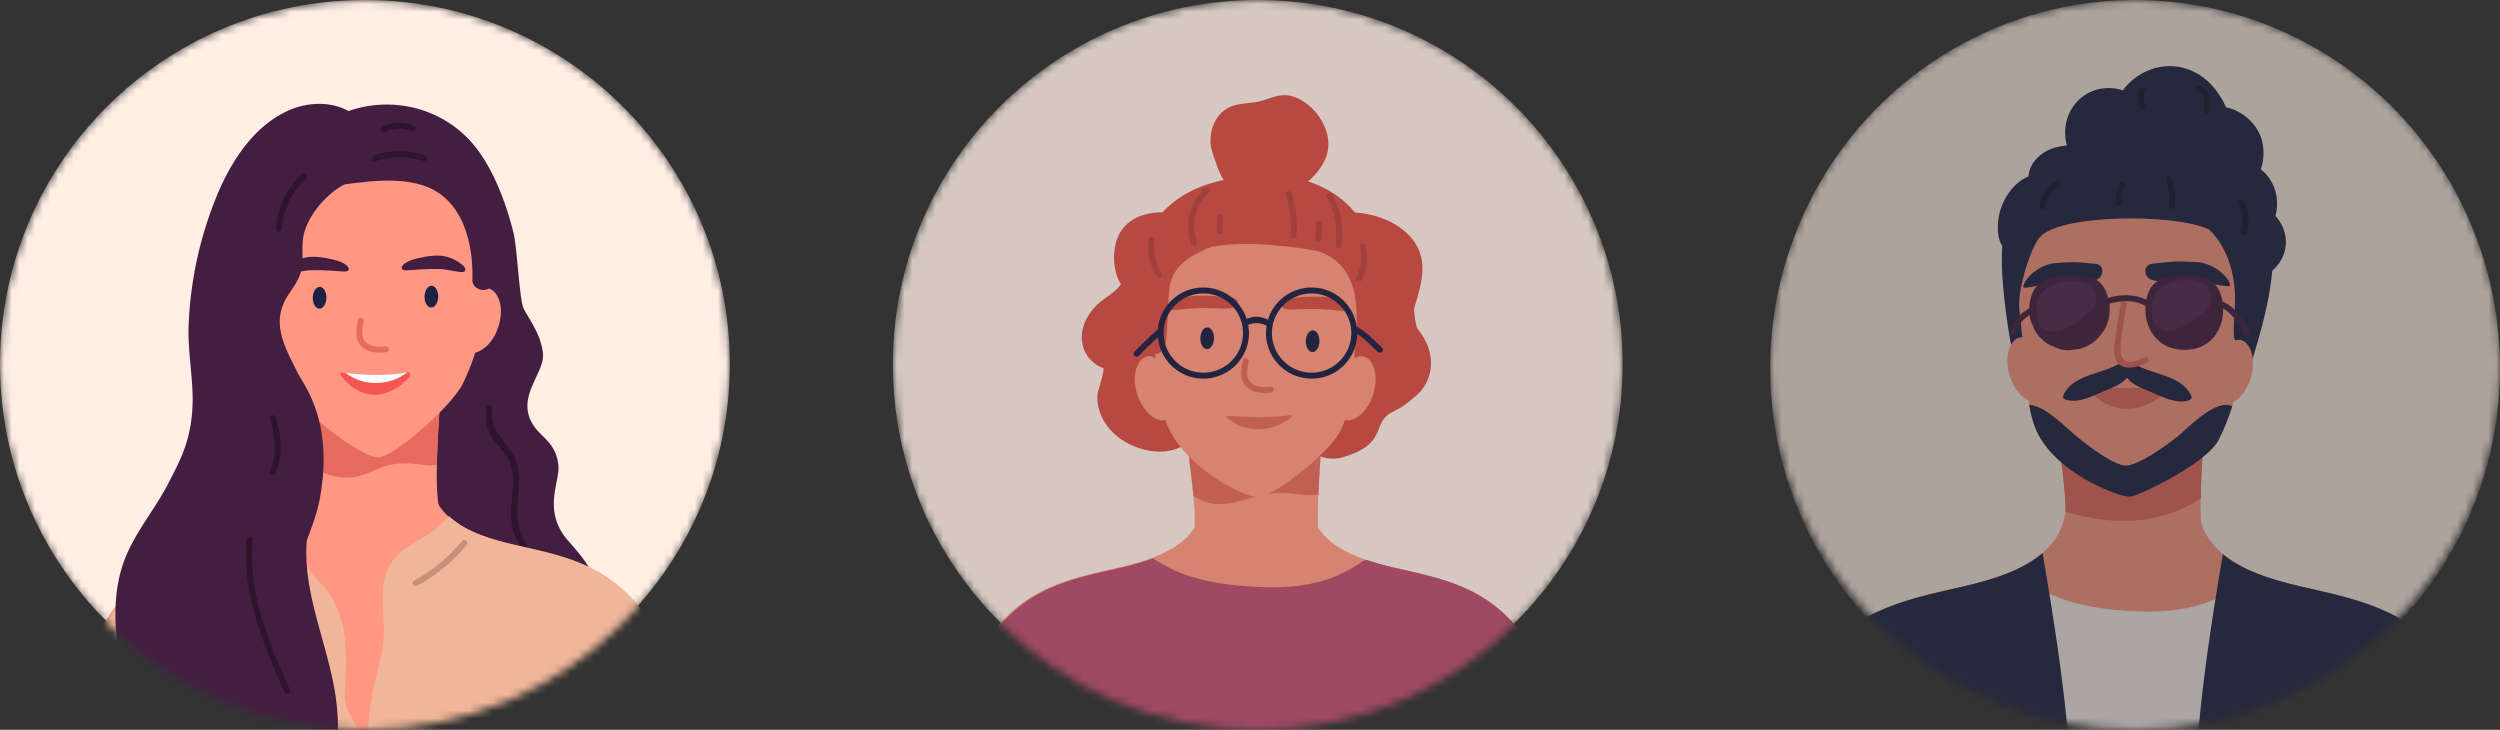 <svg width="322" height="94" xmlns="http://www.w3.org/2000/svg" xmlns:xlink="http://www.w3.org/1999/xlink"><rect width="100%" height="100%" fill="#333333" stroke="none"/><defs><circle id="a" cx="47" cy="47" r="47"/><circle id="c" cx="47" cy="47" r="47"/><circle id="e" cx="47" cy="47" r="47"/></defs><g fill="none" fill-rule="evenodd"><g opacity=".8" transform="translate(115)"><mask id="b" fill="#fff"><use xlink:href="#a"/></mask><g mask="url(#b)" fill-rule="nonzero"><ellipse fill="#FFEEE4" cx="47" cy="46.92" rx="47" ry="46.92"/><path d="M55.207 71.753c-.88-2.173-.315-10.427.046-15.367.129-1.76-1.169-.611-1.847.676-.028.018-.055.035-.081.055-.697-.223-1.542.041-1.797.953-.035.125-.067.253-.1.379-.69-.505-1.91-.251-2.328.73-.082.192-.157.386-.233.578-.17-1.334-2.048-1.883-2.64-.733l-.01-.085c-.116-.938-1.118-1.327-1.89-1.091-.396-1.12-2.246-1.11-2.649.049a1.444 1.444 0 0 0-.462-.113c.003-.149.007-.297.012-.445.021-.046.047-.089.064-.136.134-.352.132-.621.108-1-.016-.236-.183-1.087-.135-.216-.106-1.923-2.806-2.146-2.875-.13-.006.173-.009.346-.014.52-.024.164-1.046.576-.445.945 1.113 8.253 1.424 12.478.003 13.813-1.362 1.278 3.456 4.7 3.603 2.68l.03-.398c.292.147.638.176.967.101.025.054.046.107.072.16.414.862 1.388.973 2.05.545.55.843 1.682.94 2.286.312.678.74 1.778.488 2.246-.298.7.345 1.77-.109 2.118-.98.141.066.293.104.45.12.704.819 2.206.877 2.442-.464.024-.135.173.188.173.188 0-.002.84-1.345.84-1.347l-.004-.001Z" fill="#FF9782"/><path d="m53.429 57.016-.023.041c-.028.019-.055.036-.081.055-.697-.223-1.542.042-1.797.953-.035.125-.067.254-.1.38-.69-.505-1.91-.252-2.328.73-.082.191-.157.385-.233.578-.17-1.335-2.048-1.884-2.64-.734l-.01-.084c-.116-.939-1.118-1.327-1.89-1.092a1.143 1.143 0 0 0-.16-.295c-.723.08-1.432.214-2.05.454-.146-.038-.293-.073-.44-.111 0 0-.013-.002-.017-.005-.13-.034-.259-.066-.39-.098-.018-.001-.037-.007-.056-.009v-.005c-.196-.048-.392-.1-.588-.15a1.307 1.307 0 0 0-.527-.015c-.67-.498-1.49-.753-2.268-.37.028.026.06.052.101.077.346 2.564.614 4.738.777 6.557.965.587 1.99 1.038 3.122 1.06 2.596.048 5.074-1.344 7.708-1.445 1.697-.065 3.553.435 5.274.223.088-2.232.242-4.551.382-6.493a9.791 9.791 0 0 0-1.763-.205l-.003.003Z" fill="#E66A5E"/><path d="M67.64 42.416c-.53-.67-.64-4.377-.514-5.544.216-1.966-3.001-1.95-3.216 0-.061.55-.092 1.067-.09 1.561a1.716 1.716 0 0 0-.27-.633c-.012-.218-.021-.437-.036-.656-.135-1.995-3.022-1.96-3.216 0-.033.328-.07.655-.112.98a4.302 4.302 0 0 0-.821-1.065c-2.94-2.77-8.889-2.25-12.604-1.876-2.462.248-4.91.702-7.242 1.509-1.035.36-2.055.772-3.038 1.246-.416.2-.893.538-1.382.87.046-.407.058-.798.077-.925l.378-2.643c.02-.141.021-.276.01-.404.135-.203.275-.405.425-.6.208-.27.68-1.028 1.109-1.355.588.056 1.211-.11 1.764-.601l.23-.204c1.493-1.327.32-3.793-1.642-3.791-.087 0-.173.003-.257.008-.37-.5-.956-.867-1.76-.922-2.24-.155-4.653.394-5.974 2.285-1.152 1.647-1.216 4.32-.5 6.142.114.29.26.556.43.795-.068.093-.13.19-.207.278-.867 1.018-2.14 1.628-3.072 2.587-1.64 1.681-2.437 4.208-1.106 6.29a4.116 4.116 0 0 0 2.142 1.68c-.056 1.11-.775 2.93-.802 3.45-.083 1.541.485 3.038 1.465 4.247 1.86 2.292 5.7 3.726 8.65 2.706 1.164-.402 2.426-1.34 2.346-2.65-.092-1.511-1.677-1.86-2.975-1.884a4.822 4.822 0 0 0-.328.007c.14-.142.268-.289.384-.44 1.037-1.352-.8-2.659-2.125-2.07.033-.361.07-.72.12-1.08.079-.622.181-1.242.26-1.865.151-1.218.411-2.634-.011-3.816a1.674 1.674 0 0 0-.754-.908c.045-.15.083-.298.12-.448.61.038 1.282-.159 1.876-.515 4.067-2.441 8.326-3.784 13.146-4.035 2.127-.11 4.447-.177 6.539.265.856.18 1.838.45 2.334 1.208.568.868.452 2.091 1.027 3.02-.203.48-.395.967-.578 1.456a3.189 3.189 0 0 0-.204-.023 17.471 17.471 0 0 0-3.473.101c-2.547.327-5.106 1.157-7.682.62-2.017-.42-2.88 2.545-.855 2.965 2.567.534 5 .106 7.544-.333 1.222-.211 2.435-.37 3.677-.333a37.86 37.86 0 0 0-.416 1.55c-.176.72.21 1.67 1.029 1.87a1.324 1.324 0 0 0-.065.545c-.032.034-.065.065-.098.098-.724.785-1.085 2.332-2.254 2.512-.08.012-.148.035-.219.055-.76-1.215-3.115-.994-2.985.707.215 2.799 3.007 5.353 6.01 4.506 6.049-1.706 3.73-4.488 6.507-5.855 1.416-.697 1.894-1.108 3.104-2.159 1.192-1.033 1.829-2.511 1.852-4.043.026-1.653-.656-3.145-1.677-4.442l.004-.001Z" fill="#D84E46"/><path d="M59.832 27.748c-4.544-5.927-13.017-6.037-19.269-4.022-3.494 1.127-6.732 3.535-8.12 7.389-1.485 4.121-.54 8.73.883 12.698.65 1.813 3.33 1.023 2.67-.815-.735-2.05-1.41-4.409-1.522-6.717.268.56.743 1.027 1.497 1.325 1.546.612 3.603-.073 5.197-.16 2.21-.121 4.446-.088 6.634.3 1.72.305 3.428.81 5.03 1.575 1.743.832 3.004 2.118 4.574 3.219 2.648 1.857 4.23-3.364 4.657-5.448.691-3.375-.228-6.731-2.23-9.342l-.001-.002Z" fill="#D84E46"/><path d="M77.908 78.414c-3.653-3.073-7.854-4.078-12.298-5.071-3.99-.893-10.449-2.361-11.614-7.295-.452-1.915-3.215-1.099-2.763.815.084.355.191.688.31 1.014-.705-.524-1.443-.633-2.099-.454-.96-.21-1.879.142-2.475.838a6.464 6.464 0 0 0-.277-.482c-.916-1.422-2.998-2.07-4.217-.582l-.23.276c.061-.2.124-.4.173-.611.452-1.914-2.31-2.73-2.763-.815-1.165 4.933-7.623 6.401-11.614 7.294-4.445.995-8.644 1.998-12.298 5.071-7.96 6.696-7.16 18.028-5.387 27.551.217 1.17 1.312 1.329 2.066.847.773 2.203 4.004 2.524 4.915.384.759.024 1.532-.246 2.086-.843.6.751 1.564 1.143 2.699.912a3.14 3.14 0 0 0 1.389-.66c.007.429.038.86.098 1.296.344 2.507 3.873 2.7 4.908.686.403-.783.743-1.602 1.04-2.446 1.171 2.198 4.047 2.052 4.957-.498.118-.33.224-.664.332-.996.307.279.659.49 1.02.6 1.23.376 2.316-.297 3.034-1.321.21-.301.398-.621.571-.951.772 1.701 3.155 2.291 4.396.809.254.212.548.388.891.501 2.956.98 6.028.596 9.043.194.461-.061.916-.131 1.368-.206.59 1.056 1.983 1.51 3.046 1.256 1.104-.263 1.93-.995 2.559-1.98.349.799.834 1.474 1.507 1.935 1.29.883 2.95.47 3.888-.736.342.992.838 1.88 1.574 2.558 1.317 1.214 3.117.995 4.056-.376.897 1.359 2.91 1.413 4.096.309.366-.341.634-.73.838-1.148.057.016.115.03.173.044.017.015.032.034.049.05 1.08.976 2.732 1.126 3.747.078.595 1.044 2.31 1.202 2.589-.296 1.773-9.525 2.572-20.855-5.388-27.551h.005ZM60.249 36.275a43.46 43.46 0 0 0-.045-1.483c-.548-.898-3.253-2.847-13.377-3.342-9.135-.448-13.596 3.511-14.2 4.18-.137.712-.214 1.377-.186 1.944l1.588 9.574c.122 2.52.432 5.857 1.562 8.136 2.648 5.342 9.314 8.306 10.556 8.61.844.207 1.087.193 1.633-.024 2.545-1.01 8.491-5.62 9.837-8.35 1.823-3.699 3.304-10.767 3.877-15.127-.73-.157-1.224-2.38-1.244-4.118h-.001Z" fill="#FF9782"/><path d="M48.625 49.803c-.911.129-2 .107-2.65-.656-.627-.738-.277-1.753-.147-2.611.075-.488-.689-.573-.762-.086-.184 1.204-.496 2.366.449 3.324.846.86 2.096.945 3.23.786.488-.069.37-.827-.12-.757Z" fill="#E66A5E"/><path d="M54.945 43.965c-.015.773-.42 1.394-.905 1.385-.484-.01-.865-.644-.85-1.42.015-.773.42-1.393.905-1.384.484.009.865.643.85 1.419ZM41.361 43.582c-.015.774-.42 1.395-.905 1.385-.484-.009-.865-.643-.85-1.418.016-.774.42-1.395.905-1.385.484.009.866.643.85 1.418Z" fill="#1E2144"/><path d="M51.054 53.494c-1.078.134-2.048.172-3.169.218-1.182.048-3.239-.035-4.413-.145-.876-.08-.34.294-.212.4 2.311 1.881 5.757 1.68 7.962-.161.05-.042.529-.398-.168-.31v-.002Z" fill="#E66A5E"/><path d="M39.788 30.061a7.113 7.113 0 0 0-1.78 1.092c-.327-.393-.95-.587-1.45-.158a6.256 6.256 0 0 0-.451.429c-.167-.2-.426-.335-.813-.364-1.28-.097-2.523 1.555-3.06 2.53-1.005 1.824-.807 2.177-.542 4.198.133 1.014.5 6.626.987 7.253.685.882 1.857.671 2.325-.312.435-.913.363-7.062.741-8.31.758-2.505 2.668-3.535 5.221-4.62 1.133-.482-.05-2.215-1.176-1.736l-.002-.002ZM62.445 39.629c-.028-.41-.054-8.193-.157-7.748-.065.289-9.968-.38-7.426.497 6.629 2.282 4.576 10.896 4.622 13.044.013.567-.19 2.204.814 2.21.908.006 1.124-1.654 1.297-2.214.59-1.903.984-3.791.85-5.79Z" fill="#D84E46"/><path d="M31.535 47.02c.925-1.923 2.768-1.186 3.377.476.126.341.757 2.001.538 2.166.381 1.16-.08 1.02.168 2.193.026.125.055.263.08.403v.004c.282.327.234.724.038 1.004-.053.292-.188.553-.467.734-.726.47-1.67-.165-2.208-.63-1.565-1.358-2.455-4.425-1.529-6.35h.003ZM61.806 47.02c-.925-1.923-2.767-1.186-3.377.476-.125.341-.004.613.215.778-.382 1.16-.673 2.408-.92 3.58-.027.126-.056.264-.08.404v.004c-.282.327-.235.724-.039 1.004.054.292.189.553.467.734.726.47 1.671-.165 2.209-.63 1.565-1.358 2.455-4.425 1.528-6.35h-.003Z" fill="#FF9782"/><path d="M50.67 38.47c2.11-.236 2.462-.28 4.629-.252 1.639.02 3.35.967 3.605 1.738.129.387-2.688-.309-6.072-.138-1.64.083-2.587.121-2.872-.486-.164-.35-.036-.778.71-.862ZM43.643 38.352c-2.109-.235-2.461-.28-4.628-.252-1.639.02-3.35.968-3.605 1.738-.129.387 2.688-.309 6.072-.137 1.64.082 2.587.12 2.872-.487.164-.35.036-.778-.71-.862Z" fill="#D84E46"/><path d="M83.46 106.009c1.772-9.525 2.572-20.855-5.389-27.551-3.652-3.073-7.853-4.077-12.297-5.071-1.394-.312-3.087-.694-4.752-1.27a2.475 2.475 0 0 0-.835.38c-4.266 2.955-8.822 3.356-13.884 3.062-4.516-.261-8.986-1.045-12.777-3.646-1.842.693-3.769 1.128-5.323 1.475-4.444.996-8.643 1.999-12.297 5.072-7.96 6.697-7.161 18.027-5.388 27.55.217 1.17 1.312 1.33 2.066.848.773 2.203 4.005 2.524 4.916.383.758.025 1.531-.246 2.086-.842.6.75 1.563 1.142 2.698.911a3.126 3.126 0 0 0 1.388-.659c.007.428.038.86.098 1.295.344 2.507 3.873 2.698 4.908.687.403-.783.743-1.603 1.04-2.447 1.171 2.199 4.049 2.052 4.957-.498.118-.33.224-.664.332-.995.307.278.659.489 1.02.599 1.23.376 2.316-.297 3.034-1.32.21-.302.398-.622.571-.952.772 1.702 3.155 2.292 4.395.809.255.212.549.388.892.501 2.955.98 6.028.597 9.043.195.46-.062.916-.132 1.368-.207.59 1.057 1.983 1.51 3.046 1.257 1.104-.263 1.93-.995 2.559-1.982.349.8.834 1.476 1.507 1.936 1.29.884 2.95.47 3.888-.735.341.992.838 1.879 1.574 2.557 1.317 1.214 3.117.996 4.055-.376.898 1.36 2.91 1.413 4.097.31.366-.342.634-.73.838-1.15.056.018.115.032.173.045l.049.05c1.08.976 2.732 1.126 3.747.079.594 1.044 2.31 1.201 2.588-.297l.008-.003Z" fill="#BA4F6E"/><path d="M66.25 30.078c-2.534-2.42-6.891-3.322-10.663-2.345-1.867.483-1.068 2.798.816 2.31a9.018 9.018 0 0 1 1.311-.234c-.049.245.006.5.216.73 1.64 1.805 2.812 3.743 3.54 5.833-.007.263-.018.526-.038.792-.032.434.195.742.532.931.01.045.024.089.033.133.15.699 1.022.942 1.79.821.028.427.053.855.071 1.283.057 1.3 2.636 1.69 3.017.318 1-3.594 2.71-7.386-.626-10.57l.001-.002ZM51.585 12.445c-1.842-.604-3.16.454-4.917.718-1.556.236-3.062.147-4.296 1.313-1.147 1.086-1.571 2.72-1.438 4.25.041.475 1.417 4.864 1.933 4.506-1.615 1.118-.08 3.778 1.551 2.648.896-.62 1.323-1.419 1.358-2.302.203.065.41.108.624.123.24.147.476.244.704.29.143.686.798 1.238 1.52 1.248 3.045.042 6.433-2.441 7.298-5.4.86-2.949-1.528-6.472-4.338-7.394h.001Z" fill="#D84E46"/><path d="M40.15 24.229c-1.936 1.84-2.617 4.577-1.75 7.103.159.465.901.264.74-.204-.782-2.284-.202-4.69 1.554-6.356.358-.341-.186-.883-.544-.543ZM41.782 28.016l-.082 1.789c-.023.493.745.492.768 0l.083-1.79c.023-.493-.746-.491-.769 0ZM51.339 24.851c-.152-.468-.893-.267-.742.203.564 1.739.766 3.503.614 5.322-.04.493.728.49.77 0a13.93 13.93 0 0 0-.642-5.525ZM56.565 25.05c-.261-.418-.926-.034-.663.387 1.176 1.879 1.307 4.016 1.141 6.172-.038.492.73.489.769 0 .176-2.288-.003-4.573-1.247-6.56ZM55.267 28.846c-.022-.49-.79-.494-.77 0a9.392 9.392 0 0 1-.085 1.82c-.072.482.668.69.741.203.101-.673.144-1.343.114-2.023ZM34.629 35.221c-.8-1.333-1.109-2.788-.936-4.331.055-.49-.713-.486-.768 0a7.436 7.436 0 0 0 1.04 4.718c.255.422.92.038.664-.387ZM60.913 31.63c-.109-.482-.85-.278-.741.203a5.707 5.707 0 0 1-.461 3.867c-.219.44.444.83.663.386a6.555 6.555 0 0 0 .538-4.456h.001Z" fill="#BD443D"/><path d="M63.004 44.786c-1.002-.945-2.019-2.058-3.255-2.703a5.88 5.88 0 0 0-5.815-5.053 5.889 5.889 0 0 0-5.62 4.149c-.438-.197-.893-.352-1.378-.378-.48-.026-.927.101-1.363.273a5.885 5.885 0 0 0-5.584-4.044 5.878 5.878 0 0 0-5.853 5.378 58.083 58.083 0 0 0-3.008 2.88c-.344.355.198.898.544.543a58.466 58.466 0 0 1 2.468-2.382 5.88 5.88 0 0 0 5.85 5.318c3.241 0 5.878-2.633 5.878-5.868 0-.367-.038-.725-.102-1.073.842-.31 1.542-.268 2.376.12-.05.31-.084.629-.084.954 0 3.235 2.637 5.868 5.878 5.868a5.855 5.855 0 0 0 5.873-5.762c.98.63 1.82 1.538 2.652 2.324.36.34.904-.202.544-.543l-.001-.001ZM39.99 47.999c-2.818 0-5.11-2.289-5.11-5.102s2.292-5.101 5.11-5.101c2.817 0 5.11 2.288 5.11 5.101S42.808 48 39.991 48Zm13.945 0c-2.818 0-5.11-2.289-5.11-5.102s2.292-5.101 5.11-5.101c2.818 0 5.11 2.288 5.11 5.101S56.754 48 53.936 48Z" fill="#1E2144"/></g></g><g><mask id="d" fill="#fff"><use xlink:href="#c"/></mask><g mask="url(#d)" fill-rule="nonzero"><ellipse fill="#FFEEE4" cx="47" cy="46.903" rx="47" ry="46.903"/><path d="M73.111 69.574c-3.266-3.807-.986-7.516-1.187-9.582-.288-2.944-2.165-3.606-3.199-5.18-2.418-3.678 1.5-6.736 1.207-9.316-.254-2.225-1.375-3.767-2.444-5.656-.605-1.067-.832-7.755-1.365-9.911-.89-3.598-2.444-7.802-4.706-10.767-4.584-6.006-12.968-7.403-19.385-3.51-2.109 1.28-.18 4.596 1.939 3.31 4.948-3.004 11.535-1.912 14.787 3.05 1.128 1.72 1.999 3.76 2.699 5.782a1.708 1.708 0 0 0-.963 1.18 27.809 27.809 0 0 0-.755 7.505c.04 1.08.804 1.687 1.64 1.82-.016.47-.037.94-.072 1.414a1.81 1.81 0 0 0 .04.515c-.32.22-.563.58-.647 1.125a57.457 57.457 0 0 1-2.217 9.298 1.679 1.679 0 0 0-.225.088c-.766-1.183-19.82-3.298-20.704-1.988-1.694 2.51-1.325 6.614-1.44 9.52-.113 2.852 16.894 8.413 18.6 10.901 1.211 1.767 3.167 1.718 4.52.588.53.841 1.36 1.41 2.572 1.446.046 0 .093-.006.14-.009.205 1.395 1.517 1.895 2.55 1.513.237.132.494.213.756.237.834 1.38 2.16 2.367 3.724 2.954.178.066.36.092.542.089a26.29 26.29 0 0 1 1.178 1.663c.205.467.421.929.666 1.37.173.312.383.604.623.858.25.48.49.967.716 1.469 1.007 2.246 4.318.3 3.315-1.935l-.012-.026c.34-.57.54-1.249.655-1.89.607-3.407-1.479-5.521-3.545-7.928l-.003.003Z" fill="#441E41"/><path d="M56.725 65.91c-.88-2.171-.316-10.422.046-15.36.128-1.76-1.169-.611-1.847.675-.028.019-.055.035-.082.055-.696-.223-1.542.042-1.796.952-.035.126-.066.254-.101.38-.69-.505-1.91-.251-2.328.73-.08.191-.156.385-.233.578-.17-1.334-2.047-1.883-2.64-.734l-.009-.084c-.116-.938-1.118-1.326-1.89-1.091-.396-1.12-2.246-1.11-2.65.049a1.445 1.445 0 0 0-.462-.113c.003-.149.008-.297.013-.445.021-.046.047-.089.064-.136.133-.352.132-.62.107-1-.015-.235-.182-1.086-.135-.215-.105-1.923-2.805-2.146-2.874-.13-.006.173-.01.345-.014.52-.024.163-1.046.576-.446.944 1.114 8.25 1.425 12.474.003 13.808-1.361 1.278 3.457 4.698 3.604 2.68l.03-.398c.292.147.638.176.967.1.024.054.046.108.072.161.413.86 1.387.972 2.049.544.551.843 1.683.94 2.286.312.679.74 1.778.488 2.247-.298.7.346 1.769-.108 2.118-.981.14.066.293.104.45.12.703.818 2.206.876 2.441-.464.025-.134.173.188.173.188l.84-1.346h-.003Z" fill="#FF9782"/><path d="M56.492 51.837c-1.127-.07-2.308.192-3.447.412-.034.121-.063.242-.097.362a1.336 1.336 0 0 0-.594-.236l-.233.04c-.227.035-.453.065-.678.099-.346.156-.651.43-.823.828-.08.191-.156.385-.232.578-.066-.524-.399-.925-.812-1.151-.56.07-1.12.137-1.68.197a1.205 1.205 0 0 0-.149.22l-.009-.084c-.004-.041-.021-.075-.029-.115-.559.06-1.12.117-1.68.167-1.744.156-4.783-.23-6.208 1.174.289 2.329.484 4.26.555 5.83 1.425 1.004 3.178 1.503 4.953 1.32 1.469-.152 2.697-.872 4.063-1.35 1.905-.668 3.542-.451 5.483-.207.494.063.961.037 1.398-.055.049-2.61.234-5.564.407-8.008-.063-.006-.122-.017-.188-.02v-.001Z" fill="#E66A5E"/><path d="M61.625 35.267c-.108-1.733.16-3.466.14-5.205-.011-.925-.05-1.847-.123-2.767-.824-2.492-1.807-4.906-3.187-7.18a1.922 1.922 0 0 1-.17-.356c-3.332-1.488-7.487-1.372-10.666.344-2.138 1.154-10.296-.475-11.025 1.768-.596 1.83-2.769 6.774-2.637 9.49l.906 9.068c.123 2.52.432 5.855 1.562 8.134 2.648 5.34 10.166 9.874 11.408 10.178.844.207 1.087.193 1.633-.024 2.545-1.01 8.807-6.588 10.153-9.318 1.822-3.697 2.875-8.156 3.447-12.515-.729-.158-1.39-.847-1.44-1.617Z" fill="#FF9782"/><path d="M52.492 47.915c-1.224.306-2.651.324-3.954.352-1.374.027-3.06-.126-4.423-.274-.103-.01-.186-.014-.244.057-.116.14.088.401.233.576 2.544 3.07 5.904 2.877 8.614-.046.062-.066.08-.144.098-.217.06-.237-.107-.501-.323-.448h-.001Z" fill="#F55651"/><path d="M44.533 48.039c2.07 1.647 5.504 1.838 7.974-.118-1.222.304-2.646.323-3.946.35-1.246.026-2.743-.098-4.028-.232Z" fill="#FFF"/><path d="M69.996 73.826c-.628-1.582-1.749-2.81-2.55-4.289-1.102-2.034-.814-4.077-.654-6.28.1-1.363.144-2.8-.409-4.085-1.04-2.414-3.53-3.553-2.984-6.602.085-.483-.654-.689-.742-.203-.28 1.565-.033 2.96.9 4.27.704.986 1.623 1.751 2.11 2.884.508 1.181.445 2.479.355 3.737-.126 1.754-.417 3.556.127 5.274.642 2.032 2.322 3.526 3.104 5.497.181.452.924.255.742-.203h.001Z" fill="#2E142C"/><path d="M49.656 44.606c-.912.129-2 .107-2.65-.655-.628-.739-.277-1.753-.147-2.61.075-.488-.69-.574-.763-.086-.183 1.203-.496 2.364.45 3.322.846.86 2.096.945 3.229.786.488-.069.37-.827-.12-.757Z" fill="#E66A5E"/><path d="M64.137 38.287c-.925-1.921-2.767-1.185-3.377.477-.126.34-.005.612.214.778-.38 1.158-.672 2.407-.92 3.579-.026.125-.055.263-.08.403v.003c-.281.327-.234.725-.038 1.004.054.292.188.554.467.734.726.47 1.671-.165 2.209-.63 1.565-1.357 2.454-4.423 1.528-6.347l-.003-.001ZM36.84 39.824a.726.726 0 0 0-.08-.91c-.803-.885-1.71-2.19-3.08-1.93-1.272.24-1.752 1.586-1.61 2.727.202 1.614 2.45 6.492 4.743 4.414 1.096-.995.867-2.887.027-4.3ZM79.59 75.461c-3.653-3.072-7.854-4.076-12.298-5.07-3.991-.892-10.45-2.359-11.615-7.29-.452-1.916-3.214-1.1-2.763.814.085.354.192.687.31 1.013-.705-.524-1.443-.633-2.098-.454-.96-.21-1.88.142-2.475.838a6.46 6.46 0 0 0-.277-.482c-.916-1.421-2.999-2.07-4.218-.582l-.23.277c.062-.2.124-.4.173-.612.452-1.913-2.309-2.73-2.762-.814-1.166 4.931-7.624 6.399-11.615 7.291-4.444.994-8.643 1.998-12.297 5.07-7.96 6.695-7.161 18.021-5.388 27.54.218 1.17 1.313 1.329 2.066.848.773 2.202 4.005 2.523 4.916.383.758.025 1.531-.246 2.086-.842.6.75 1.563 1.142 2.698.91a3.14 3.14 0 0 0 1.39-.658c.007.428.038.86.097 1.295.345 2.506 3.873 2.699 4.909.686.402-.783.742-1.602 1.04-2.445 1.17 2.197 4.048 2.05 4.957-.499.118-.33.223-.663.332-.995.306.279.658.49 1.02.6 1.23.376 2.315-.297 3.034-1.32.21-.302.398-.621.57-.951.773 1.7 3.156 2.29 4.396.808.254.212.548.388.891.501 2.956.98 6.028.596 9.044.194a42.59 42.59 0 0 0 1.367-.206c.59 1.056 1.983 1.51 3.046 1.256 1.104-.263 1.93-.995 2.56-1.98.348.799.834 1.474 1.506 1.934 1.291.884 2.951.471 3.889-.735.341.992.837 1.879 1.574 2.557 1.317 1.214 3.116.995 4.055-.376.898 1.359 2.91 1.412 4.097.309.366-.34.634-.73.837-1.148.057.017.115.03.174.045l.049.05c1.08.975 2.732 1.125 3.747.078.594 1.044 2.31 1.201 2.588-.297 1.774-9.52 2.573-20.847-5.388-27.541h.005Z" fill="#FF9782"/><path d="M57.334 18.589c-2.714-1.709-6.01-2.252-9.169-1.897-3.052.342-6.634 1.288-8.52 3.879-.331.454-.216 1.088.125 1.525-.57.828-.243 2.216 1.012 2.094 4.298-.417 9.426-1.657 13.644-.33 5.227 1.644 6.571 7.586 6.417 12.176-.05 1.479 2.378 1.869 2.64.356 1.104-6.39-.041-13.957-6.149-17.803Z" fill="#441E41"/><path d="M59.916 34.6c-.12-.467-1.449-1.378-2.643-1.593-1.121-.202-2.25-.019-3.366.233-.596.135-2.039.514-2.17 1.255-.011.063.004.144.06.183.278.204.447.15.814.129.432-.025 2.291-.194 3.861-.16.963.02 1.894.282 2.852.395.303.037.696-.033.592-.441ZM36.748 34.752c.12-.468 1.45-1.379 2.644-1.594 1.12-.202 2.25-.018 3.366.234.596.134 2.038.513 2.17 1.254.01.063-.005.144-.06.184-.279.203-.447.15-.815.128-.431-.024-2.29-.194-3.86-.16-.964.021-1.895.282-2.852.396-.303.036-.697-.034-.593-.442Z" fill="#441E41"/><path d="M79.813 75.557c-3.653-3.072-7.854-4.076-12.298-5.069-2.916-.653-7.147-1.614-9.67-4.007-.842.938-1.793 1.77-2.868 2.463-1.44.93-3.058 1.631-4.173 2.98-2.515 3.048-1.084 7.06-1.412 10.6-.197 2.134-.933 4.194-1.326 6.296-.397 2.11-.588 4.256-.767 6.394l-.077.962a23.09 23.09 0 0 0-1.2-2.516c-.563-1.018-1.246-1.938-1.49-3.09-.25-1.168-.05-2.406.005-3.587.164-3.534-.067-7.399-2.08-10.438-1.15-1.738-2.993-2.948-3.68-4.978-.422-1.243-.578-2.555-.78-3.856-2.48 1.522-5.696 2.25-8.051 2.777-4.444.995-8.644 1.997-12.298 5.07-7.057 5.935-7.228 15.511-5.94 24.243.246.142.511.264.818.347 1.84.496 2.906-.247 3.553-1.43.226.736.534 1.426.975 2.03.956 1.31 3.277 2.187 4.524.582a8.84 8.84 0 0 0 .801-1.236c1.303 1.862 4.617 2.098 5.074-.675.105-.64.384-2.15.833-3.18.156.496.32.988.507 1.47.29.751.851 1.318 1.51 1.664.164.608.28 1.158.352 1.546.531 2.91 4.812 2.557 5.554 0 .423-1.453.717-2.928.951-4.415.079-.052.154-.107.227-.166l.03.158c.083.65.192 1.3.335 1.952.422 1.923 2.09 2.392 3.496 1.89.043-.077.087-.152.129-.23.022.05.052.098.078.147 1.18-.514 2.115-1.724 1.851-3.335-.066-.405-.14-.809-.211-1.212a20.506 20.506 0 0 1-.186-2.821c.798 1.646 1.83 3.122 2.46 4.875.41 1.145.715 2.314.92 3.495.118.061.24.116.374.16 2.956.98 6.028.597 9.043.195a42.59 42.59 0 0 0 1.368-.207c.59 1.056 1.983 1.51 3.046 1.257 1.104-.263 1.93-.995 2.559-1.981.35.8.835 1.475 1.507 1.935 1.29.883 2.95.47 3.888-.735.342.991.838 1.878 1.574 2.556 1.318 1.214 3.117.995 4.056-.375.897 1.358 2.91 1.412 4.096.308.366-.34.634-.729.838-1.148.057.017.115.031.173.045.017.015.032.033.05.05 1.079.975 2.731 1.125 3.747.078.592 1.044 2.309 1.201 2.588-.296 1.773-9.522 2.573-20.848-5.388-27.542h.005Z" fill="#F0B699"/><path d="m46.363 20.652.104-.08c.205-.154.348-.345.446-.551.732-.227 1.369-1.21.935-2.28-1.876-4.62-6.977-5.136-10.603-3.548-4.34 1.9-7.365 6.259-9.345 11.09a48.865 48.865 0 0 0-3.608 16.68c-.11 3.123.487 6.134.519 9.244.053 5.299-1.714 8.25-3.052 10.894-1.591 3.142-3.826 5.78-5.302 8.998-1.447 3.155-1.778 6.699-1.504 10.237.242 3.118 1.338 6.78.505 9.87-2.485 4.676-3.729 10.44-1.952 15.768.813 2.441 2.223 4.686 4.138 6.045 2.401 1.704 4.838.857 7.341-.058a61.01 61.01 0 0 0 8.116-3.68c2.395-1.298 5.024-2.65 6.986-4.79 3.626-3.952 3.936-10.408 2.983-15.781-1.113-6.28-4.096-12.648-3.553-19.113.676-1.787 1.354-3.585 1.699-5.5C43 54.184 39.14 49.65 38.309 47.962c-1.608-3.264-3.492-6.353-1.234-9.897.778-1.22 1.618-2.211 1.81-3.694.211-1.627-.149-3.136.401-4.745 1.037-3.032 4.213-6.179 7.44-6.74 1.37-.238.906-2.211-.362-2.236l-.001.002Z" fill="#441E41"/><path d="M37.34 88.829c-2.728-6.12-5.437-12.485-4.794-19.33.046-.49-.723-.487-.769 0-.655 6.981 2.117 13.475 4.898 19.717.2.449.862.06.663-.387h.002Z" fill="#2E142C"/><path d="M56.437 38.223c-.016.773-.42 1.393-.905 1.384-.484-.009-.866-.643-.85-1.418.015-.773.42-1.394.905-1.385.484.01.865.644.85 1.419ZM42.04 38.37c-.016.773-.42 1.393-.905 1.384-.484-.01-.866-.643-.85-1.418.015-.774.42-1.394.905-1.385.485.01.865.643.85 1.418Z" fill="#1E2144"/><path d="M38.83 22.48c-1.987 1.847-3.12 4.283-3.28 6.987-.03.492.738.49.768 0 .149-2.511 1.215-4.733 3.055-6.445.363-.338-.182-.879-.543-.542ZM54.763 20a10.51 10.51 0 0 0-6.564.02c-.467.153-.268.895.204.74a9.778 9.778 0 0 1 6.155-.02c.471.152.673-.588.203-.74h.002ZM53.319 16.206c-1.356-.605-2.835-.552-4.126.196-.427.247-.041.91.387.661 1.037-.6 2.252-.686 3.35-.195.447.2.839-.46.387-.662h.002ZM35.508 53.744c-.144-.47-.887-.269-.741.203.697 2.27.932 4.573.004 6.81-.188.456.555.654.742.204.975-2.348.727-4.837-.005-7.219v.002Z" fill="#2E142C"/><path d="M59.536 69.667a21.236 21.236 0 0 1-6.19 5.12c-.433.238-.046.9.388.662a21.817 21.817 0 0 0 6.345-5.24c.312-.378-.229-.924-.544-.543l.001.001Z" fill="#C6907B"/></g></g><g opacity=".6" transform="translate(228)"><mask id="f" fill="#fff"><use xlink:href="#e"/></mask><g mask="url(#f)" fill-rule="nonzero"><ellipse fill="#FFEEE4" cx="47" cy="47.419" rx="47" ry="47.419"/><path d="M66.091 29.446c-.248-.669-.602-1.165-1.015-1.64.603-2.295-.126-4.599-1.884-5.999a6.677 6.677 0 0 0 .247-3.266c-.432-2.413-2.512-4.261-4.731-4.725a11.261 11.261 0 0 0-1.328-2.242c-2.548-3.336-6.945-4.074-10.357-1.542a7.623 7.623 0 0 0-1.597 1.602c-1.475-.482-3.135-.378-4.518.384-2.515 1.386-3.385 4.304-2.688 6.722-1.234.113-2.442.428-3.427 1.244-.53.439-.979.975-1.257 1.61-.157.352-.216.745-.27 1.137-1.68.66-2.956 2.415-3.531 4.07-.475 1.363-.683 3.54.157 4.9a31.437 31.437 0 0 0-.023 3.127c.129 3.196.801 8.056 1.377 10.687.283 1.295 1.714-1.582 1.715-2.877 0-1.293-.12-2.634-.245-3.985.19-.184.326-.434.359-.758.053-.546.108-1.093.167-1.638.459.018.915-.224 1.072-.827.024-.091.047-.184.072-.275.304-.006.606-.153.836-.48.465.193 1.004.09 1.266-.52.432-1.005.82-2.02 1.172-3.045.193.46.67.833 1.184.811.289.323.74.526 1.183.44 2.745-.535 5.76-1.54 7.893-3.474 1.255.701 2.642 1.112 4.14 1.251.014.019.027.039.043.057.943 1.102 2.17 1.867 3.596 2.15.546.108 1.067.1 1.606.07l.461 8.136c-.168.683-.31 1.369-.407 2.058l-.549.993c-.369.661-.052 1.28.45 1.565.056.6.439.98.89 1.085-.02.028-.036.057-.056.086a1.209 1.209 0 0 0-.815 1.022l-.069.584c-.151 1.29 4.362.358 4.62-.597.844-3.111 2.397-7.56 2.832-12.467 1.56-1.36 2.196-3.38 1.437-5.432l-.008-.002Z" fill="#1E2144"/><path d="M84.574 82.062c-4.461-3.793-9.591-5.032-15.019-6.259C64.681 74.7 56.794 72.89 55.37 66.8c-.552-2.364-3.926-1.357-3.373 1.006.102.437.234.85.378 1.251-.86-.647-1.761-.781-2.562-.559-1.173-.258-2.294.176-3.023 1.034a7.51 7.51 0 0 0-.339-.594c-1.118-1.755-3.663-2.555-5.152-.718-.093.116-.186.227-.28.341.075-.247.15-.494.212-.754.552-2.362-2.821-3.371-3.374-1.005-1.423 6.089-9.311 7.901-14.186 9.003-5.427 1.227-10.556 2.466-15.019 6.259-9.721 8.266-8.746 22.252-6.579 34.007.267 1.445 1.603 1.64 2.522 1.045.945 2.719 4.89 3.114 6.005.472.927.031 1.872-.304 2.548-1.04.734.928 1.91 1.41 3.296 1.125a3.803 3.803 0 0 0 1.695-.812c.01.528.046 1.061.12 1.599.421 3.095 4.73 3.33 5.996.848.491-.966.908-1.978 1.27-3.02 1.43 2.714 4.944 2.532 6.054-.616.144-.407.275-.818.408-1.228a3.33 3.33 0 0 0 1.245.74c1.502.465 2.828-.366 3.704-1.631.258-.371.487-.765.699-1.175.943 2.1 3.853 2.83 5.367.998.31.262.67.48 1.09.62 3.609 1.21 7.36.735 11.044.24a52.357 52.357 0 0 0 1.67-.255c.72 1.304 2.424 1.864 3.72 1.55 1.348-.324 2.358-1.228 3.126-2.443.428.987 1.019 1.82 1.841 2.388 1.576 1.091 3.605.581 4.75-.908.416 1.223 1.022 2.319 1.923 3.158 1.61 1.499 3.807 1.228 4.952-.464 1.097 1.678 3.553 1.745 5.005.38.447-.42.775-.899 1.023-1.416.07.02.141.038.212.054.02.02.038.041.06.061 1.318 1.204 3.335 1.39 4.575.098.725 1.288 2.821 1.483 3.161-.366 2.166-11.757 3.143-25.741-6.579-34.008v-.003Z" fill="#FF9782"/><path d="M55.974 70.218c-.977-2.2-.392-10.54-.018-15.533.133-1.778-1.286-.623-2.025.675-.029.019-.06.036-.088.056-.768-.229-1.694.034-1.97.955-.038.126-.072.255-.109.383-.76-.513-2.098-.263-2.553.73-.088.192-.17.387-.252.582-.192-1.35-2.256-1.913-2.904-.754l-.01-.085c-.134-.95-1.233-1.346-2.082-1.111-.44-1.136-2.472-1.131-2.91.038a1.762 1.762 0 0 0-.51-.117l.013-.45c.023-.046.05-.09.07-.137.146-.356.143-.627.113-1.01-.018-.239-.205-1.1-.148-.22-.124-1.944-3.092-2.183-3.158-.144-.006.175-.008.351-.014.526-.026.165-1.145.577-.485.953 1.259 8.346 1.62 12.62.064 13.963-1.488 1.285 3.817 4.766 3.97 2.725l.03-.401c.322.15.703.18 1.063.106.026.054.05.108.08.162.458.872 1.528.99 2.253.56.609.853 1.851.958 2.511.326.749.75 1.956.5 2.466-.29.77.352 1.942-.103 2.321-.983.155.066.322.106.495.122.776.83 2.426.897 2.68-.458.026-.136.19.19.19.19 0-.001.916-1.356.916-1.358l.001-.001Z" fill="#FF9782"/><path d="M54.708 58.46c-1.72 2.373-4.69 3.204-7.468 3.385-1.33.086-2.654.028-3.986.028-.029-.03-.057-.06-.09-.088-1.4-1.252-2.94-2.119-4.755-2.593a1.725 1.725 0 0 0-.94 0c.385 2.866.597 5.097.569 6.769 1.19.22 2.363.589 3.558.788 1.408.235 2.837.365 4.266.337 2.48-.048 4.956-.538 7.222-1.568a16.148 16.148 0 0 0 2.374-1.332c.03-2.08.155-4.382.294-6.482-.377.099-.746.34-1.046.756h.002Z" fill="#E66A5E"/><path d="M59.732 43.312c-.11-1.647.16-3.293.14-4.945-.01-.879-.052-5.667-3.37-8.831-4.48-2.066-19.297-1.97-21.803 1.052-1.168 1.41-2.768 6.434-2.637 9.012l.907 8.614c.122 2.394.432 5.56 1.562 7.727 2.648 5.073 10.074 6.397 11.316 6.686.844.196.908-.025 1.453-.23 2.545-.96 9.079-3.069 10.423-5.662 1.823-3.512 2.875-7.747 3.447-11.888-.728-.15-1.39-.805-1.44-1.535h.002Z" fill="#FF9782"/><path d="M61.81 44.923c-.924-1.942-2.767-1.197-3.376.482-.126.345-.005.62.214.787-.381 1.17-.672 2.433-.92 3.618-.026.127-.055.266-.08.408v.003c-.282.33-.234.733-.038 1.015.053.295.188.56.467.742.726.474 1.67-.167 2.208-.637 1.565-1.372 2.455-4.471 1.529-6.416l-.003-.002ZM30.915 44.597c.925-1.942 2.768-1.197 3.377.482.126.345.005.62-.214.787.381 1.17.672 2.433.92 3.618.026.127.054.266.08.408v.003c.282.33.234.733.038 1.015-.054.295-.188.56-.467.742-.726.474-1.67-.167-2.208-.637-1.566-1.372-2.455-4.471-1.529-6.416l.003-.002Z" fill="#FF9782"/><path d="M49.273 33.96c2.566-.288 2.995-.342 5.628-.21 1.99.101 4.049 1.683 4.343 2.922.148.623-3.259-.604-7.376-.472-1.993.063-3.145.085-3.479-.895-.191-.564-.029-1.242.882-1.346l.002.002ZM41.916 33.987c-2.382-.235-2.78-.28-5.232-.094-1.854.14-3.8 1.755-4.1 2.994-.15.621 3.044-.666 6.87-.62 1.855.024 2.926.02 3.255-.959.19-.565.052-1.236-.793-1.32Z" fill="#1E2144"/><path d="M50.85 49.67c-1.372.3-2.974.306-4.437.323-1.542.017-3.436-.153-4.969-.314-.115-.012-.208-.016-.273.054-.13.142-.193.413-.033.595 2.851 3.238 6.95 2.95 9.97.015.067-.065.087-.143.108-.22.066-.237-.125-.506-.366-.453Z" fill="#E66A5E"/><path d="M54.228 50.97c-1.268-2.737-5.124-2.666-7.326-4.143-.3-.201-.582.096-.56.38a.738.738 0 0 0-.242.01c-.114-.094-.267-.117-.435-.1.023-.284-.26-.58-.56-.38-2.202 1.477-6.06 1.406-7.327 4.142-.112.241-.017.476.23.57 1.664.623 3.77-.577 5.301-1.2.685-.278 2.034-.808 2.66-1.594.592.835 2.014 1.396 2.725 1.684 1.533.622 3.637 1.823 5.302 1.199.246-.093.341-.33.23-.569h.002Z" fill="#1E2144"/><path d="M48.202 46.037c-.504.244-1.793.793-2.398.488-.971-.488-.65-2.044-.573-2.858.143-1.491.417-2.963.685-4.434.089-.489-.651-.697-.741-.206-.264 1.44-.527 2.88-.683 4.337-.097.9-.345 2.074.003 2.939.67 1.664 2.908.978 4.093.405.446-.215.057-.884-.387-.67h.001Z" fill="#E66A5E"/><path d="M61.711 42.759c-.271-.921-.916-1.712-1.522-2.437-.542-.647-1.161-1.18-1.931-1.488a5.722 5.722 0 0 0-.206-.85c-.606-1.876-2.212-2.699-4.75-2.55-3.328.192-4.412 1.025-4.853 3.18-1.492-.764-3.304-.718-4.931-.242-.065-.19-.233-1.194-1.1-2.036-.637-.645-3.236-.914-3.95-.886-2.808-.097-4.13 1.383-4.4 1.737a5.222 5.222 0 0 0-.704 2.56c-1.171.587-2.145 1.678-2.5 2.944-.134.48.607.686.742.205.257-.92.956-1.792 1.798-2.304.061.453.191.887.406 1.298.21.65.566 1.21 1.072 1.684.47.51 1.026.87 1.669 1.082a3.882 3.882 0 0 0 1.997.451l1.378-.187a5.177 5.177 0 0 0 2.288-1.346l.81-1.058a5.25 5.25 0 0 0 .708-2.64v-.048c.01-.243-.01-.478-.04-.71 1.522-.455 3.303-.511 4.65.308-.181 2.742 1.479 5.632 4.992 5.632s5.048-2.681 5.006-5.33c.506.28.927.684 1.31 1.142.511.615 1.096 1.317 1.324 2.096.141.477.883.273.742-.206l-.005-.001Z" fill="#441E41"/><path d="M52.535 56.174c-1.832 1.488-5.221 3.774-6.687 3.789-1.499.015-4.594-2.3-6.426-3.789-1.072-.871-3.957-3.924-6.064-4.028.234 1.368.594 2.706 1.16 3.794 2.649 5.072 9.627 7.595 10.87 7.884.843.196 1.087.182 1.632-.023 2.545-.96 9.348-4.475 10.692-7.067.714-1.374 1.305-2.86 1.8-4.407-2.086-1.075-5.738 2.842-6.977 3.847Z" fill="#1E2144"/><path d="M60.066 75.588c-4.266 2.987-8.822 3.392-13.884 3.095-4.531-.266-9.018-1.061-12.816-3.711-2.65-1.848-5.148 2.515-2.52 4.35a20.374 20.374 0 0 0 3.412 1.909 2.632 2.632 0 0 0-.324 1.145l-.738 24.445c-.054 1.77 1.594 2.691 3.056 2.384-.165 2.225-.333 4.448-.484 6.667-.157 2.324 3.262 3.41 4.49 1.556 1.091 1.135 3.243 1.311 4.002-.37.085-.185.158-.374.233-.56.077.203.155.406.245.604.766 1.682 2.86 1.49 3.962.37 1.243 1.38 3.878 1.448 4.26-.845.144-.865.265-1.74.37-2.619 1.41 1.338 4.144.838 4.185-1.704.015-.924.04-1.848.07-2.772.755-.004 1.513-.344 2.036-1.165.87-1.366.545-3.943.632-5.533l.374-6.81.695-12.685a7.025 7.025 0 0 0 1.346-1.736c.37-.678.403-1.338.222-1.912 2.098-1.95-.29-5.875-2.825-4.1l.001-.003Z" fill="#FCF2F0"/><path d="M84.574 82.068c-4.461-3.793-9.591-5.032-15.019-6.259-3.352-.758-8.132-1.852-11.251-4.443-1.385 8.209-2.667 16.444-3.313 24.747-.38 4.87-.534 9.76-.344 14.643a55.55 55.55 0 0 0 .27 3.512l.217-.03a52.357 52.357 0 0 0 1.67-.254c.72 1.304 2.423 1.865 3.72 1.55 1.348-.324 2.357-1.227 3.126-2.443.427.987 1.018 1.82 1.84 2.388 1.577 1.091 3.606.581 4.75-.908.416 1.223 1.023 2.319 1.923 3.158 1.61 1.499 3.807 1.228 4.953-.464 1.096 1.678 3.553 1.745 5.005.38.447-.42.775-.899 1.023-1.416.07.02.14.038.211.054.021.02.038.041.06.062 1.318 1.203 3.335 1.389 4.576.097.724 1.288 2.82 1.483 3.16-.366 2.166-11.757 3.143-25.741-6.579-34.008h.002Zm-49.49-10.844c-3.114 2.691-8.002 3.813-11.414 4.585-5.427 1.227-10.556 2.466-15.019 6.26-9.721 8.266-8.746 22.252-6.579 34.007.267 1.444 1.603 1.639 2.522 1.044.945 2.72 4.89 3.115 6.005.473.927.03 1.872-.304 2.548-1.04.734.927 1.91 1.41 3.296 1.125a3.803 3.803 0 0 0 1.695-.813c.01.529.046 1.062.12 1.6.421 3.094 4.73 3.33 5.996.848.491-.966.908-1.978 1.27-3.021 1.43 2.715 4.944 2.532 6.054-.615.144-.408.275-.819.408-1.228a3.33 3.33 0 0 0 1.245.74c1.502.465 2.828-.366 3.704-1.632.258-.37.487-.765.699-1.174.25.555.637 1.01 1.1 1.352.065-.759.123-1.517.152-2.273.19-4.882.036-9.774-.344-14.643-.67-8.589-2.016-17.105-3.455-25.595h-.003Z" fill="#1E2144"/><path d="M41.816 37.53c-.887-1.703-3.522-1.528-5.072-.978-.93.33-1.74.902-2.16 1.823-.439.957-.327 1.94-.113 2.94.143.665.55 1.042 1.032 1.184.13.063.27.117.422.156.96.247 2.095-.24 2.91-.717.774-.453 1.476-1.049 2.168-1.615.85-.693 1.372-1.72.813-2.793ZM56.634 37.4c-.886-1.702-3.522-1.528-5.072-.978-.93.33-1.74.902-2.16 1.823-.439.957-.327 1.94-.112 2.94.142.665.55 1.042 1.032 1.184.128.064.27.118.42.156.961.247 2.096-.24 2.912-.717.774-.452 1.475-1.049 2.167-1.614.85-.694 1.372-1.722.813-2.794Z" fill="#572653"/><path d="M36.819 23.286c-1.127.742-1.896 1.894-2.101 3.241-.074.489.666.699.741.206.175-1.151.777-2.14 1.747-2.78.412-.272.028-.942-.387-.669v.002ZM44.963 23.609a6.824 6.824 0 0 0-.444 2.566c.01.498.778.5.769 0a6.205 6.205 0 0 1 .416-2.36c.178-.464-.565-.667-.74-.205v-.001ZM51.633 22.883c-.193-.458-.855-.064-.663.39a5.87 5.87 0 0 1 .389 3.193c-.076.488.664.698.74.205a6.844 6.844 0 0 0-.466-3.788ZM60.974 25.855c-.235-.438-.899-.048-.663.391.593 1.105.691 2.318.307 3.51-.154.477.588.68.74.206a5.189 5.189 0 0 0-.384-4.107ZM48.401 13.686c-.225-.62-.488-1.31-.076-1.906.283-.41-.382-.798-.663-.391-.535.77-.297 1.689 0 2.503.168.465.91.264.74-.206ZM55.463 11.029c-.435-.237-.824.432-.388.669.895.486.98 1.523.81 2.436-.09.487.65.697.742.206.232-1.25.05-2.652-1.163-3.311h-.001Z" fill="#14162E"/></g></g></g></svg>